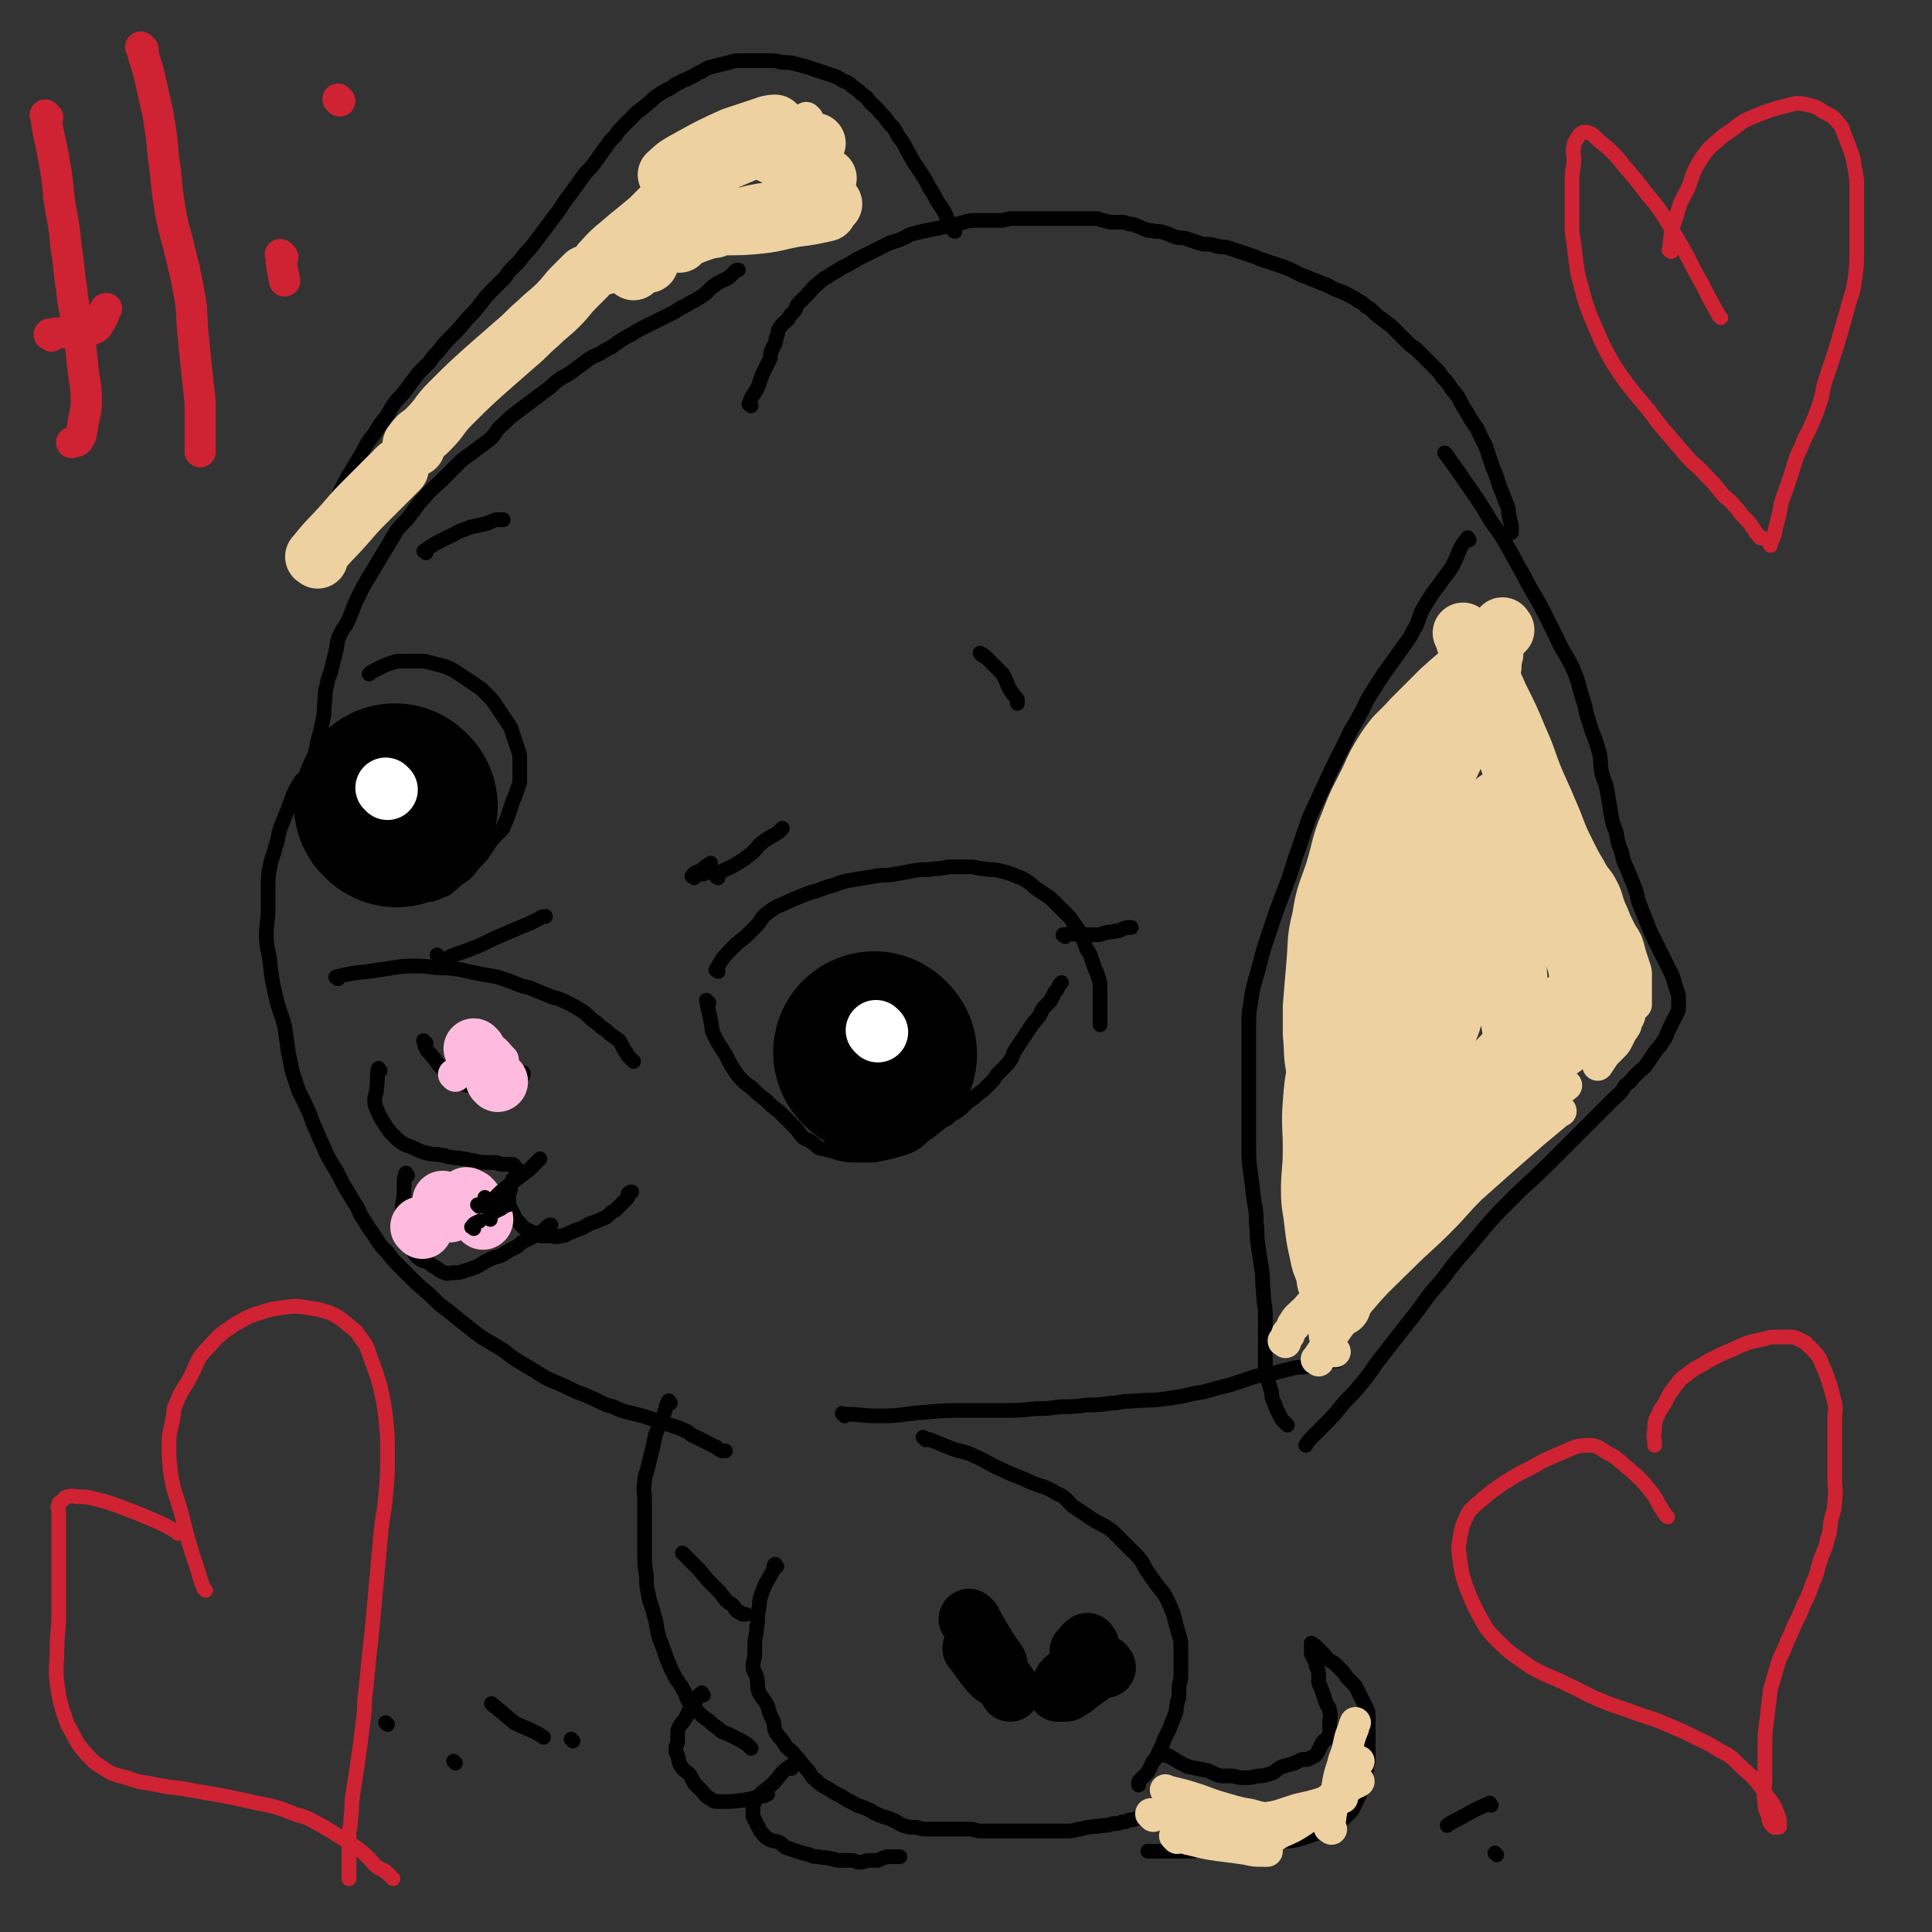 <svg viewBox='0 0 1052 1052' version='1.1' xmlns='http://www.w3.org/2000/svg' xmlns:xlink='http://www.w3.org/1999/xlink'><rect x="0" y="0" width="1052" height="1052" fill="#333333" stroke="none"/><g fill='none' stroke='#000000' stroke-width='8' stroke-linecap='round' stroke-linejoin='round'><path d='M168,426c-1,-1 -2,-1 -1,-1 1,-7 2,-7 4,-13 2,-6 1,-6 3,-12 1,-4 1,-4 2,-9 1,-4 0,-5 1,-10 0,-4 0,-4 1,-8 1,-6 2,-5 3,-11 1,-4 1,-4 2,-8 1,-4 0,-4 2,-8 2,-5 3,-4 5,-9 2,-5 2,-5 4,-10 2,-4 2,-4 4,-8 3,-5 3,-5 6,-10 3,-5 3,-5 6,-10 3,-5 3,-5 6,-10 3,-4 4,-4 7,-8 4,-5 4,-6 8,-10 4,-5 5,-5 9,-9 5,-5 5,-5 9,-9 5,-5 5,-4 10,-8 4,-3 4,-3 8,-6 4,-4 3,-5 7,-8 4,-4 4,-4 8,-7 4,-3 4,-3 8,-6 4,-3 4,-3 8,-6 3,-2 3,-3 6,-5 4,-3 4,-2 8,-5 4,-3 4,-3 8,-6 4,-3 5,-2 9,-5 4,-2 4,-2 8,-5 3,-2 3,-2 7,-4 3,-2 3,-2 7,-4 4,-2 4,-2 8,-4 4,-2 4,-2 8,-4 3,-2 3,-2 7,-4 3,-2 4,-2 7,-4 3,-2 3,-2 5,-4 2,-2 2,-2 5,-4 2,-1 2,-1 4,-2 2,-1 2,-1 3,-2 1,-1 1,-1 2,-2 1,-1 1,-1 2,-1 '/><path d='M178,306c-1,-1 -1,-1 -1,-1 -1,-3 -1,-4 -1,-7 1,-4 1,-4 2,-8 1,-5 1,-5 2,-9 1,-4 1,-4 3,-8 2,-5 2,-5 4,-9 2,-4 2,-4 4,-7 3,-5 3,-5 6,-10 3,-6 3,-6 7,-11 3,-5 3,-5 7,-10 2,-4 2,-4 5,-8 3,-3 3,-3 6,-7 3,-4 3,-4 6,-8 3,-3 3,-3 6,-6 2,-3 2,-3 5,-6 3,-4 3,-4 7,-8 4,-4 4,-4 8,-9 4,-4 4,-4 8,-9 3,-4 3,-4 7,-8 3,-3 3,-3 6,-6 2,-3 2,-3 5,-6 3,-3 3,-3 6,-7 3,-3 3,-3 6,-7 3,-4 3,-4 6,-8 3,-4 3,-4 6,-8 2,-3 2,-3 4,-6 3,-4 3,-4 6,-8 2,-3 2,-3 5,-7 3,-3 3,-3 6,-7 2,-3 2,-3 5,-7 2,-3 2,-3 5,-6 2,-3 2,-3 5,-6 3,-3 3,-3 6,-6 3,-3 3,-2 6,-5 3,-2 3,-3 6,-5 3,-2 3,-2 7,-4 2,-1 2,-2 5,-3 3,-2 3,-1 6,-3 3,-1 3,-2 6,-3 3,-2 3,-2 7,-3 4,-1 4,-1 8,-2 3,-1 3,-1 7,-1 3,0 3,0 7,0 4,0 4,0 7,0 4,0 4,0 8,1 4,0 4,0 8,1 4,1 4,1 7,2 3,1 3,1 6,2 3,1 3,1 6,2 3,1 3,1 6,3 3,1 3,1 5,3 3,2 3,2 5,4 3,2 3,2 5,5 2,2 3,2 5,5 3,3 3,3 5,6 3,3 3,3 5,7 3,4 3,4 5,8 2,3 2,4 4,7 2,3 2,3 4,6 2,3 2,3 4,7 2,3 2,3 4,7 2,3 2,3 4,6 1,2 1,2 2,5 1,2 1,2 3,5 0,0 0,1 1,1 '/><path d='M409,221c-1,-1 -2,-1 -1,-1 1,-5 3,-5 5,-10 1,-3 1,-3 2,-6 1,-2 1,-2 2,-4 1,-2 1,-2 2,-4 1,-2 0,-2 1,-5 1,-2 1,-2 2,-4 1,-2 0,-2 1,-4 1,-2 0,-3 2,-5 1,-2 2,-2 4,-4 1,-2 1,-2 3,-4 2,-2 1,-3 3,-5 2,-2 2,-2 4,-4 3,-3 3,-4 7,-7 3,-3 3,-2 7,-5 2,-1 2,-1 5,-3 4,-2 4,-2 9,-5 4,-2 4,-2 8,-4 4,-2 4,-2 8,-4 4,-2 4,-1 8,-3 3,-1 3,-2 7,-3 4,-1 4,-1 9,-2 5,-1 5,-1 10,-2 4,-1 4,-1 8,-2 3,-1 3,-1 7,-1 3,0 3,0 7,0 3,0 3,0 6,0 3,0 3,-1 6,-1 3,0 3,0 6,0 3,0 3,0 6,0 2,0 2,0 4,0 2,0 2,0 4,0 3,0 3,0 6,0 2,0 2,0 5,0 2,0 2,0 5,0 3,0 3,0 6,0 2,0 2,0 4,0 2,0 2,1 4,1 3,1 3,1 5,1 2,0 2,0 4,0 2,0 2,0 5,1 2,0 2,0 4,1 3,1 2,1 5,2 2,1 2,0 5,1 3,0 3,0 6,1 3,1 2,1 5,2 3,1 3,0 6,1 3,1 3,1 6,2 3,1 3,1 6,1 3,0 3,1 5,1 3,1 3,0 6,1 3,1 3,1 6,2 3,1 3,1 6,2 3,1 3,1 5,2 3,1 3,1 6,2 3,1 3,1 6,2 3,1 3,1 5,2 2,1 2,1 4,2 2,1 2,1 5,2 2,1 2,1 5,2 2,1 2,1 5,2 2,1 2,1 4,2 2,1 2,1 5,2 2,1 2,1 4,2 2,1 2,1 5,3 2,1 2,1 4,3 2,1 2,1 4,3 2,2 2,2 5,4 2,2 3,2 5,4 2,2 2,2 4,4 2,2 2,2 4,4 2,2 2,2 5,4 2,2 2,2 4,4 2,2 2,2 4,4 2,2 2,2 4,4 2,2 1,2 3,4 2,2 2,2 4,5 1,2 2,2 3,4 2,2 1,2 3,5 1,2 1,2 3,5 1,2 1,2 3,5 1,2 2,2 3,5 1,2 1,2 2,4 1,2 1,2 2,4 1,3 1,3 2,6 1,3 1,3 2,6 1,2 1,2 2,5 1,3 1,3 2,6 1,2 1,2 2,5 1,3 1,2 2,5 1,3 0,3 1,6 0,2 1,2 1,5 0,1 0,2 0,3 '/><path d='M800,294c-1,-1 -1,-2 -1,-1 -5,6 -4,7 -8,15 -3,5 -4,5 -7,10 -4,5 -4,5 -7,10 -4,6 -3,6 -6,13 -2,3 -2,4 -4,7 -5,7 -5,7 -10,14 -5,7 -5,7 -10,15 -4,6 -3,6 -7,13 -3,6 -4,6 -7,13 -4,8 -4,8 -8,16 -6,13 -6,13 -12,26 -4,11 -4,12 -8,23 -3,10 -3,10 -7,20 -3,8 -3,8 -6,17 -2,6 -2,6 -4,12 -2,8 -2,8 -4,15 -2,7 -2,7 -3,14 -1,6 -1,6 -1,12 0,8 0,8 0,15 0,9 0,9 0,19 0,8 0,8 0,16 0,8 0,8 0,16 0,8 0,8 1,15 1,8 1,8 2,16 1,5 1,5 1,11 1,6 0,6 1,12 1,7 1,7 2,13 1,6 0,6 1,13 0,6 1,6 1,12 0,5 0,5 0,10 0,4 0,4 0,8 0,4 0,4 0,8 0,4 0,4 1,8 1,4 1,3 2,7 1,2 0,3 1,5 1,2 1,2 2,5 1,2 1,2 2,4 1,2 1,2 2,3 1,1 1,1 2,2 '/><path d='M788,248c-1,-1 -2,-2 -1,-1 5,7 6,8 12,17 5,7 5,7 10,15 5,9 6,8 11,17 5,9 5,9 10,18 5,10 6,10 11,20 3,6 3,6 6,12 4,9 5,9 9,17 4,9 3,9 6,18 2,6 1,6 3,11 2,8 3,8 5,15 2,6 1,6 2,13 1,5 2,5 3,10 1,6 1,6 2,12 1,6 1,6 3,11 1,6 1,6 3,11 1,5 1,5 3,9 2,5 2,5 4,10 2,5 1,5 3,10 2,5 2,5 4,10 2,5 2,5 4,9 2,4 2,4 4,8 2,4 2,4 4,8 2,4 2,4 3,8 1,3 1,3 2,6 0,2 0,2 0,4 0,2 0,2 0,4 -1,2 -1,2 -2,4 -1,2 -1,2 -2,4 -1,2 -1,2 -2,4 -1,3 -1,3 -3,6 -2,3 -2,2 -4,5 -2,3 -2,3 -4,6 -2,3 -3,3 -6,6 -3,3 -2,3 -6,6 -3,5 -3,4 -7,8 -5,5 -5,5 -9,9 -4,4 -4,4 -8,8 -8,8 -8,8 -16,16 -12,12 -12,11 -23,22 -13,13 -12,13 -24,27 -10,11 -9,12 -19,23 -8,11 -8,11 -16,21 -7,9 -7,9 -14,18 -4,6 -4,6 -9,12 -5,6 -5,5 -10,11 -4,5 -4,5 -9,10 -3,3 -3,3 -6,6 -2,2 -3,3 -4,5 '/><path d='M165,426c-1,-1 -1,-2 -1,-1 -4,6 -4,7 -7,15 -2,5 -2,5 -4,10 -2,5 -1,6 -3,11 -1,5 -2,5 -3,11 -1,5 -1,5 -1,11 0,6 0,6 0,12 0,7 -1,7 -1,14 0,7 1,7 2,15 1,9 1,9 3,18 2,9 3,9 5,17 1,7 1,7 2,14 2,8 1,8 4,16 2,7 3,7 6,14 3,6 2,6 5,12 2,5 2,5 4,9 2,5 2,5 5,10 3,5 3,5 6,11 3,5 3,5 6,10 3,4 2,5 5,9 3,5 3,5 6,9 3,5 3,5 7,9 3,4 3,4 7,8 4,4 4,4 8,8 4,4 5,4 9,8 4,4 4,4 8,7 5,4 5,4 10,8 5,4 5,4 9,7 5,3 5,3 10,6 5,3 5,4 10,7 5,3 5,3 10,6 5,3 4,3 9,5 5,2 5,2 9,4 4,2 4,2 7,3 5,2 5,2 9,4 4,2 4,2 8,3 4,2 4,2 8,3 4,1 4,1 8,2 3,1 3,1 6,2 3,1 3,1 6,2 3,1 3,1 6,2 3,1 3,1 5,2 3,1 2,2 5,3 2,1 2,1 4,2 2,1 2,1 4,2 2,1 2,1 4,2 1,1 1,1 3,2 1,0 1,0 2,0 '/><path d='M460,771c-1,-1 -2,-2 -1,-1 9,0 10,1 20,1 12,0 12,-1 24,-2 12,-1 12,-1 23,-1 10,0 10,0 20,0 9,0 9,0 18,-1 6,0 6,0 13,-1 7,0 7,0 15,-1 6,0 6,0 13,-1 5,0 5,-1 10,-1 12,-1 12,0 24,-2 8,-1 8,-2 16,-3 7,-2 7,-2 15,-4 6,-2 6,-2 12,-4 3,-1 3,-1 7,-1 3,-1 3,-1 7,-2 4,-1 4,-1 8,-2 4,-1 4,0 7,-1 3,0 3,-1 6,-1 3,-1 3,0 6,-1 2,-1 4,-1 5,-1 '/><path d='M176,417c-1,-1 -1,-2 -1,-1 -1,6 -2,7 -1,14 1,5 2,5 3,10 1,4 0,4 2,8 2,4 2,4 5,9 2,4 2,4 5,8 2,3 2,3 4,5 3,3 3,3 6,6 2,2 2,3 5,5 2,2 2,2 5,3 2,1 2,2 5,2 3,1 3,0 6,0 3,0 3,1 6,1 3,0 3,0 5,0 2,0 2,0 4,0 3,-1 3,-1 5,-2 3,-1 3,-1 5,-3 3,-2 2,-2 5,-4 2,-2 2,-1 4,-3 3,-3 2,-3 5,-6 3,-3 3,-3 5,-6 2,-3 2,-3 4,-6 2,-2 2,-2 4,-4 2,-2 2,-2 3,-5 1,-2 1,-2 2,-5 1,-3 1,-3 2,-6 1,-3 1,-2 2,-5 1,-3 1,-3 2,-6 0,-3 0,-3 0,-6 0,-3 0,-3 0,-6 0,-3 0,-3 -1,-6 -1,-3 -1,-3 -2,-6 -1,-3 -1,-3 -2,-6 -2,-3 -2,-3 -4,-6 -2,-3 -2,-3 -4,-6 -2,-3 -2,-3 -5,-6 -3,-3 -3,-3 -6,-5 -3,-2 -3,-2 -6,-4 -3,-2 -3,-2 -6,-4 -4,-2 -4,-2 -8,-3 -4,-1 -4,-1 -8,-2 -2,0 -3,0 -5,0 -3,0 -3,0 -6,0 -4,0 -4,0 -7,1 -3,1 -3,1 -5,2 -2,1 -2,1 -4,2 -2,1 -2,1 -3,2 '/><path d='M184,533c-1,-1 -2,-1 -1,-1 11,-3 12,-2 24,-4 9,-1 9,-2 18,-2 6,0 6,0 13,1 6,0 6,0 13,1 4,1 4,1 9,2 5,1 6,1 11,2 6,2 6,2 11,4 5,2 5,1 9,3 5,2 5,2 10,4 4,1 4,1 8,3 4,2 4,2 7,4 2,1 2,1 4,3 2,2 2,2 5,4 2,2 2,2 5,4 2,2 2,2 5,4 1,1 2,1 3,3 1,2 1,2 2,4 1,1 1,1 2,3 1,1 1,1 2,2 0,0 0,0 1,1 '/><path d='M391,529c-1,-1 -2,-1 -1,-1 3,-6 4,-7 9,-12 3,-3 3,-3 7,-6 3,-3 3,-3 6,-6 3,-3 2,-4 6,-7 4,-3 4,-3 9,-5 4,-2 4,-2 9,-4 5,-2 5,-2 9,-3 5,-2 5,-2 9,-3 5,-2 5,-2 11,-3 6,-1 6,-1 12,-2 5,-1 5,0 10,-1 6,-1 6,-1 11,-2 6,-1 6,0 11,-1 5,0 5,-1 10,-1 4,0 4,0 9,0 4,0 4,1 8,1 4,1 4,0 8,1 4,1 4,1 7,2 2,1 2,1 5,2 2,1 2,1 5,3 2,2 2,2 5,4 3,2 3,2 6,4 2,2 2,2 5,5 2,2 2,2 5,5 2,2 1,2 3,4 2,3 2,3 4,6 1,3 1,3 2,6 1,3 2,3 3,6 1,3 1,3 2,6 1,2 1,2 2,5 1,3 1,3 1,6 0,3 0,3 0,6 0,3 0,3 0,5 0,2 0,2 0,4 0,2 0,2 0,4 0,0 0,1 0,1 '/><path d='M386,546c-1,-1 -2,-2 -1,-1 0,4 1,5 2,11 1,4 0,4 2,8 2,4 2,4 4,7 2,3 2,3 3,5 2,4 2,4 4,7 2,3 2,3 5,6 2,2 3,2 5,4 3,3 3,3 7,6 3,3 3,3 7,6 2,2 2,2 5,5 2,2 2,2 4,4 2,2 2,3 4,5 2,2 3,1 5,3 2,1 2,2 4,3 2,1 2,0 4,1 4,1 4,1 7,2 5,1 5,1 11,1 4,0 4,0 8,0 5,-1 5,-1 9,-2 4,-1 4,-1 7,-2 3,-1 3,-1 5,-2 5,-3 4,-4 9,-7 2,-2 2,-2 5,-4 2,-2 3,-2 5,-3 2,-2 2,-2 4,-3 3,-2 3,-2 5,-4 2,-2 2,-2 5,-4 2,-2 2,-2 5,-4 2,-2 2,-2 4,-4 2,-2 2,-2 4,-5 2,-2 2,-2 4,-4 2,-2 2,-2 4,-5 1,-3 1,-3 3,-6 2,-3 2,-3 4,-6 2,-3 2,-3 4,-6 2,-3 2,-2 4,-5 1,-2 1,-2 2,-4 2,-2 2,-2 4,-4 1,-2 1,-2 2,-4 1,-2 1,-1 2,-3 1,-2 1,-2 2,-3 '/><path d='M580,510c-1,-1 -2,-1 -1,-1 5,-1 6,0 12,0 3,0 3,0 7,0 2,0 2,-1 4,-1 2,-1 3,0 5,-1 2,0 2,0 4,-1 2,-1 3,-1 5,-1 '/><path d='M535,357c-1,-1 -2,-2 -1,-1 1,0 2,1 4,3 2,2 2,2 4,4 2,2 2,2 4,4 1,2 1,2 2,4 1,3 1,3 3,6 1,2 2,2 3,4 0,1 0,1 0,2 '/><path d='M232,301c-1,-1 -2,-1 -1,-1 7,-5 8,-5 16,-9 5,-3 5,-2 9,-4 5,-1 5,-1 9,-2 3,-1 2,-1 5,-2 2,0 2,0 4,0 '/><path d='M207,583c-1,-1 -1,-2 -1,-1 -1,4 0,5 -1,11 0,3 -1,3 -1,6 0,4 1,4 2,7 2,4 2,4 4,7 2,3 2,3 5,6 2,2 2,2 5,4 2,1 3,1 5,2 4,2 4,2 8,3 4,1 4,0 7,1 3,0 3,1 5,1 4,1 4,0 7,1 3,0 3,1 6,1 4,1 4,1 7,1 3,0 3,0 5,0 2,0 1,1 3,1 2,0 2,0 4,0 1,0 1,0 2,0 1,0 1,1 2,2 0,0 0,0 1,1 0,0 -1,0 -1,0 0,1 0,1 0,2 0,0 0,1 0,1 -1,1 -1,1 -1,2 -1,0 -1,0 -1,1 0,1 -1,1 -1,2 0,1 0,1 0,2 0,2 -1,2 -1,4 0,2 0,2 0,4 0,1 0,1 1,3 1,2 1,2 2,4 1,2 1,2 3,4 1,1 1,2 3,3 2,1 2,1 4,2 2,1 2,1 5,2 2,0 2,0 4,0 3,0 3,1 6,0 3,0 3,-1 6,-2 2,-1 2,-1 5,-2 3,-1 3,-2 6,-3 3,-1 3,-1 5,-2 3,-1 3,-1 5,-3 1,-1 1,-1 3,-2 1,-1 1,-1 2,-2 1,-1 1,-1 2,-2 1,-1 1,-1 2,-2 1,-1 1,-1 1,-2 0,0 0,-1 0,-1 1,-1 1,-1 2,-1 '/><path d='M222,640c-1,-1 -1,-2 -1,-1 -1,2 -1,3 -1,6 0,2 0,2 0,5 0,4 -1,4 -1,8 0,4 0,4 0,8 0,4 0,4 1,7 1,3 2,3 4,6 2,3 1,4 4,6 2,2 3,1 6,3 1,1 1,1 3,2 2,1 2,2 5,3 2,1 2,0 5,0 3,0 3,0 6,-1 3,-1 3,-1 6,-2 4,-2 3,-2 7,-4 4,-2 4,-1 8,-3 3,-2 3,-2 7,-4 2,-1 2,-2 4,-3 2,-1 2,-1 4,-2 2,-1 2,-1 4,-2 1,-1 1,-1 3,-2 1,-1 1,-1 2,-2 1,-1 1,-1 2,-1 '/><path d='M232,568c-1,-1 -2,-2 -1,-1 0,1 0,2 1,4 1,2 2,2 4,5 2,2 2,3 4,5 3,3 3,2 6,5 2,1 1,2 3,3 1,1 1,1 3,1 2,1 2,1 4,1 3,1 3,0 6,1 2,0 2,1 5,1 1,0 1,0 3,0 2,0 2,0 4,0 1,0 1,-1 2,-1 1,-1 1,0 3,-1 1,0 1,0 2,-1 1,-1 1,-1 2,-2 1,-1 0,-1 1,-2 0,0 1,0 1,-1 0,-1 0,-1 -1,-1 -1,0 -1,0 -1,0 '/><path d='M365,764c-1,-1 -1,-2 -1,-1 -2,3 -1,4 -3,8 -2,5 -2,5 -4,10 -1,4 -1,5 -2,9 -1,4 -1,4 -2,8 -1,5 -2,5 -2,9 -1,5 0,5 0,9 0,4 0,4 0,9 0,5 0,5 0,10 0,6 0,6 0,11 0,6 0,6 1,12 0,5 0,5 1,10 1,6 2,6 3,11 2,6 1,6 3,13 2,5 2,5 4,11 2,5 2,5 4,9 2,4 3,4 5,8 2,3 1,4 4,8 2,2 2,2 5,5 2,2 2,2 5,4 2,2 2,2 5,4 2,2 2,2 5,3 2,1 2,1 4,2 2,1 2,1 4,2 1,1 2,1 3,2 1,1 1,1 2,2 '/><path d='M373,847c-1,-1 -2,-2 -1,-1 1,1 2,2 5,5 4,4 4,4 8,9 3,3 3,3 6,6 3,3 2,3 5,6 1,1 2,1 3,2 1,1 1,2 2,3 1,1 1,0 2,1 1,1 1,1 2,1 0,0 0,0 1,0 '/><path d='M423,853c-1,-1 -1,-2 -1,-1 -1,0 0,1 -1,3 -3,6 -4,6 -6,12 -2,5 -1,5 -2,10 -1,5 0,5 -1,9 0,5 -1,5 -1,9 0,2 0,3 0,5 0,4 -1,4 -1,7 0,3 1,3 2,6 1,4 0,4 1,8 2,4 3,4 5,8 1,4 1,4 3,8 1,3 0,4 2,7 2,3 3,3 5,7 3,3 3,2 5,5 4,4 3,4 6,7 3,3 2,4 5,6 3,3 3,3 7,5 3,2 3,2 7,4 3,2 3,2 7,4 3,2 3,1 7,3 3,1 3,2 6,3 4,2 4,1 8,3 3,1 3,2 6,3 3,1 3,1 6,1 3,0 3,1 6,1 3,0 3,0 6,0 3,0 3,0 6,0 3,0 3,0 6,0 3,0 3,0 6,0 3,0 3,1 6,1 3,0 3,0 5,0 3,0 3,0 6,0 3,0 3,0 6,0 3,0 3,0 6,0 3,0 3,0 6,0 3,0 3,0 6,0 2,0 2,0 5,0 3,0 3,0 6,0 4,0 4,0 7,-1 3,0 3,-1 6,-1 4,-1 4,0 7,-1 3,0 3,0 6,-1 3,0 3,0 5,-1 2,0 2,0 4,-1 2,0 2,0 4,-1 2,0 2,0 4,-1 2,-1 2,-1 4,-2 2,-1 2,0 4,-1 1,0 1,0 3,-1 1,0 1,-1 2,-1 1,0 1,0 2,0 0,0 0,0 1,0 '/><path d='M504,784c-1,-1 -2,-2 -1,-1 7,2 8,3 16,6 6,2 6,1 12,4 7,3 7,4 14,7 8,4 8,3 16,7 7,3 8,2 14,6 5,2 5,3 9,7 6,4 6,4 12,8 5,3 5,2 10,6 3,3 3,3 7,7 3,3 3,3 6,6 4,4 3,5 6,9 2,3 2,3 5,7 2,3 3,3 5,7 2,4 2,4 4,9 1,4 1,4 2,8 1,3 1,3 2,7 0,3 0,3 0,6 0,3 0,3 0,7 0,3 0,3 0,6 0,3 -1,3 -1,6 0,2 0,2 0,4 0,3 -1,2 -1,5 -1,3 0,3 -1,5 -1,3 -1,3 -2,5 -1,3 -1,3 -2,5 -1,2 -1,2 -2,4 -1,3 -1,3 -2,5 -1,2 -1,2 -2,4 -1,3 -2,2 -3,5 -1,2 -1,2 -2,4 -1,1 -1,1 -2,2 -1,1 -1,1 -2,2 -1,1 -1,1 -1,2 0,0 0,0 0,1 '/><path d='M635,956c-1,-1 -2,-2 -1,-1 5,2 6,4 13,7 5,1 5,1 10,2 4,1 3,2 8,3 2,0 2,0 5,0 3,0 3,1 7,1 4,0 4,0 8,-1 3,0 3,0 6,-1 4,-1 3,-2 7,-4 3,-1 4,-1 7,-2 2,-1 2,-1 4,-2 1,0 2,0 3,0 2,-1 2,-1 4,-2 1,-1 1,-1 2,-3 1,-2 1,-2 2,-4 1,-2 2,-1 3,-3 1,-1 1,-2 1,-3 0,-2 0,-2 0,-5 0,-3 1,-3 0,-6 0,-3 -1,-2 -2,-5 -1,-3 -1,-3 -2,-6 -1,-3 -1,-2 -2,-5 0,-2 0,-2 0,-4 0,-2 0,-2 -1,-4 -1,-2 0,-2 -1,-4 -1,-1 -1,-1 -1,-3 -1,0 -1,0 -1,-1 0,-1 0,-1 0,-2 0,-1 0,-1 0,-2 0,-1 0,-2 0,-1 1,0 2,1 3,2 1,1 1,1 2,2 1,1 1,1 2,2 1,1 1,2 3,3 1,1 2,1 3,2 2,2 2,2 4,4 2,2 1,2 3,4 2,2 2,2 4,4 1,2 1,2 2,4 1,2 1,2 2,4 1,2 1,2 2,4 1,2 1,2 1,5 0,2 0,2 0,4 0,3 0,3 0,6 0,3 0,3 0,6 0,3 0,3 0,6 0,3 0,3 -1,5 0,3 0,3 -1,6 0,2 0,2 -1,5 -1,2 -1,2 -2,5 -1,2 -1,2 -2,4 -1,2 -1,3 -3,5 -2,2 -2,2 -4,4 -2,1 -2,1 -4,2 -2,1 -2,1 -5,3 -2,1 -2,1 -4,2 -3,1 -3,1 -6,2 -3,1 -3,1 -7,2 -4,1 -4,0 -8,1 -4,1 -4,1 -8,1 -4,1 -4,1 -8,1 -5,1 -5,1 -9,1 -5,1 -5,1 -9,1 -3,0 -3,0 -7,0 -4,0 -4,1 -8,1 -4,0 -4,0 -8,0 -4,0 -4,0 -8,0 -3,0 -3,0 -6,0 -1,0 -1,0 -1,0 '/><path d='M383,923c-1,-1 -1,-2 -1,-1 -2,1 -2,2 -3,4 -1,2 -2,2 -3,4 -2,3 -1,3 -3,6 -1,2 -2,2 -3,4 -1,2 -1,2 -1,4 0,2 0,2 0,4 0,2 -1,2 -1,4 0,2 0,2 1,4 1,3 0,3 2,6 2,3 3,2 5,5 1,2 1,2 2,4 2,2 2,2 4,4 2,2 2,3 4,4 3,2 3,2 6,2 7,0 7,0 14,-1 5,-1 5,-1 9,-2 2,0 2,-1 3,-1 '/><path d='M431,963c-1,-1 -1,-2 -1,-1 -5,3 -5,5 -9,9 -3,3 -4,3 -7,6 -2,2 -2,2 -3,4 -1,2 -1,2 -1,4 0,2 0,2 0,4 1,2 1,2 2,4 1,2 1,2 2,4 2,2 2,3 4,4 3,2 3,1 6,2 2,1 2,2 4,3 3,1 3,1 6,2 3,1 3,1 7,2 2,1 2,1 5,1 3,1 3,0 6,1 2,0 2,1 5,1 3,0 3,0 6,0 3,0 3,1 5,1 3,0 3,-1 6,-1 2,0 2,0 4,0 2,-1 2,-1 5,-2 2,0 2,0 4,0 2,0 2,0 3,0 '/></g>
<g fill='none' stroke='#000000' stroke-width='33' stroke-linecap='round' stroke-linejoin='round'><path d='M531,899c-1,-1 -2,-2 -1,-1 4,5 4,6 10,13 3,3 4,2 7,5 2,2 2,3 3,5 '/><path d='M602,908c-1,-1 -1,-2 -1,-1 -6,3 -6,4 -12,8 -3,2 -3,3 -7,5 -1,1 -1,1 -3,1 -1,0 -2,0 -3,0 '/><path d='M529,883c-1,-1 -2,-2 -1,-1 4,6 4,7 9,15 3,5 5,7 6,9 '/><path d='M593,905c-1,-1 -1,-2 -1,-1 -4,2 -4,4 -7,7 -3,3 -5,3 -6,5 '/><path d='M593,896c-1,-1 -1,-2 -1,-1 -2,1 -2,2 -4,4 '/></g>
<g fill='none' stroke='#000000' stroke-width='55' stroke-linecap='round' stroke-linejoin='round'><path d='M466,560c-1,-1 -1,-1 -1,-1 '/></g>
<g fill='none' stroke='#000000' stroke-width='110' stroke-linecap='round' stroke-linejoin='round'><path d='M477,574c-1,-1 -1,-1 -1,-1 '/><path d='M216,439c-1,-1 -1,-1 -1,-1 '/></g>
<g fill='none' stroke='#FFFFFF' stroke-width='33' stroke-linecap='round' stroke-linejoin='round'><path d='M478,562c-1,-1 -1,-1 -1,-1 '/><path d='M211,430c-1,-1 -1,-1 -1,-1 '/></g>
<g fill='none' stroke='#FFBBDD' stroke-width='33' stroke-linecap='round' stroke-linejoin='round'><path d='M230,669c-1,-1 -1,-1 -1,-1 '/><path d='M257,654c-1,-1 -1,-1 -1,-1 '/><path d='M255,653c-1,-1 -1,-1 -1,-1 '/><path d='M242,655c-1,-1 -1,-1 -1,-1 '/><path d='M245,660c-1,-1 -1,-1 -1,-1 '/><path d='M263,664c-1,-1 -1,-1 -1,-1 '/></g>
<g fill='none' stroke='#FFBBDD' stroke-width='17' stroke-linecap='round' stroke-linejoin='round'><path d='M274,577c-1,-1 -1,-1 -1,-1 '/><path d='M248,586c-1,-1 -1,-1 -1,-1 '/><path d='M268,576c-1,-1 -1,-1 -1,-1 '/><path d='M272,576c-1,-1 -1,-1 -1,-1 '/><path d='M264,578c-1,-1 -1,-1 -1,-1 '/></g>
<g fill='none' stroke='#FFBBDD' stroke-width='33' stroke-linecap='round' stroke-linejoin='round'><path d='M271,589c-1,-1 -1,-1 -1,-1 '/><path d='M259,572c-1,-1 -1,-1 -1,-1 '/><path d='M265,579c-1,-1 -1,-1 -1,-1 '/></g>
<g fill='none' stroke='#000000' stroke-width='8' stroke-linecap='round' stroke-linejoin='round'><path d='M269,655c-1,-1 -1,-1 -1,-1 '/><path d='M265,653c-1,-1 -1,-1 -1,-1 '/><path d='M268,661c-1,-1 -1,-1 -1,-1 '/><path d='M261,657c-1,-1 -1,-1 -1,-1 '/><path d='M258,669c-1,-1 -2,-1 -1,-1 1,-2 2,-2 4,-3 '/><path d='M267,664c-1,-1 -2,-1 -1,-1 2,-3 3,-3 7,-5 1,-1 3,-2 4,-2 '/><path d='M269,655c-1,-1 -2,-1 -1,-1 5,-6 6,-6 12,-11 4,-3 4,-3 8,-6 3,-3 5,-5 6,-6 '/><path d='M211,939c-1,-1 -1,-1 -1,-1 '/><path d='M248,960c-1,-1 -1,-1 -1,-1 '/><path d='M269,929c-1,-1 -2,-2 -1,-1 5,4 6,5 12,10 6,3 7,3 13,6 1,1 2,1 3,2 '/><path d='M312,948c-1,-1 -1,-1 -1,-1 '/><path d='M812,983c-1,-1 -1,-2 -1,-1 -10,4 -10,5 -20,10 -2,1 -3,2 -3,2 '/><path d='M815,1010c-1,-1 -1,-1 -1,-1 '/><path d='M383,476c-1,-1 -2,-1 -1,-1 1,-3 2,-3 5,-5 '/><path d='M378,478c-1,-1 -2,-1 -1,-1 1,-2 2,-2 5,-3 '/><path d='M391,478c-1,-1 -2,-1 -1,-1 4,-4 5,-3 10,-6 5,-3 5,-3 10,-7 3,-3 2,-3 6,-6 4,-3 4,-2 8,-5 1,-1 2,-2 2,-2 '/><path d='M239,521c-1,-1 -1,-1 -1,-1 '/><path d='M243,524c-1,-1 -2,-1 -1,-1 4,-3 5,-3 11,-5 8,-3 8,-3 16,-7 7,-3 7,-3 14,-6 5,-2 5,-2 11,-5 1,-1 2,-1 3,-1 '/></g>
<g fill='none' stroke='#EED1A0' stroke-width='33' stroke-linecap='round' stroke-linejoin='round'><path d='M173,304c-1,-1 -2,-1 -1,-1 7,-9 8,-9 16,-18 6,-7 6,-7 13,-14 5,-5 5,-5 10,-10 3,-3 4,-4 6,-6 '/><path d='M226,243c-1,-1 -2,-1 -1,-1 3,-5 4,-4 8,-8 7,-7 6,-8 12,-14 10,-10 10,-10 20,-19 8,-7 8,-7 16,-14 6,-5 6,-6 12,-11 5,-5 6,-5 11,-10 5,-5 4,-5 9,-10 3,-3 4,-4 6,-6 '/><path d='M329,144c-1,-1 -2,-1 -1,-1 6,-7 7,-7 15,-14 5,-4 5,-4 11,-9 6,-6 6,-6 12,-12 6,-5 6,-6 12,-11 5,-3 6,-3 11,-6 1,-1 2,-1 2,-1 '/><path d='M409,78c-1,-1 -2,-2 -1,-1 6,0 7,2 15,2 8,0 8,0 16,-1 2,0 4,0 5,0 '/><path d='M383,97c-1,-1 -2,-1 -1,-1 4,-4 5,-5 11,-8 7,-3 7,-3 14,-6 8,-3 8,-3 16,-6 3,-1 5,-1 6,-1 '/><path d='M365,96c-1,-1 -2,-1 -1,-1 5,-5 6,-5 13,-9 11,-6 11,-6 22,-11 9,-3 9,-3 18,-6 2,-1 5,-1 5,-1 '/><path d='M405,75c-1,-1 -2,-2 -1,-1 6,3 7,5 15,9 8,4 8,4 16,7 8,4 8,4 15,7 '/><path d='M345,147c-1,-1 -2,-1 -1,-1 3,-2 4,-2 9,-3 '/><path d='M370,132c-1,-1 -2,-1 -1,-1 11,-5 12,-5 24,-9 9,-2 9,-3 18,-5 10,-2 10,-1 19,-3 6,-1 6,-1 12,-2 5,-1 8,-1 11,-1 '/><path d='M389,124c-1,-1 -2,-1 -1,-1 10,-1 11,0 22,-1 12,-1 12,-2 23,-4 8,-1 8,-1 17,-3 '/><path d='M442,87c-1,-1 -1,-1 -1,-1 '/><path d='M819,343c-1,-1 -1,-2 -1,-1 -2,2 -2,3 -4,6 -6,9 -7,8 -12,17 -5,8 -5,8 -8,17 -4,10 -3,10 -7,21 -4,9 -4,9 -7,18 -3,10 -2,10 -4,19 -2,10 -2,10 -4,21 -2,8 -2,8 -3,16 -1,7 0,7 -2,14 -2,8 -3,8 -5,15 -3,8 -2,9 -5,17 -3,10 -4,9 -8,19 -4,9 -4,9 -8,19 -3,8 -4,8 -6,17 -2,7 -1,7 -2,15 -1,5 -1,5 -1,9 -1,6 -1,6 -1,11 -1,6 -1,6 -1,12 0,6 0,6 0,13 0,5 0,5 0,11 0,6 0,6 0,12 0,5 0,5 0,10 0,4 1,6 2,8 '/><path d='M813,356c-1,-1 -1,-2 -1,-1 -5,2 -5,3 -9,6 -9,7 -9,7 -18,15 -8,8 -8,8 -16,16 -7,8 -8,7 -14,16 -5,8 -5,8 -9,17 -6,12 -6,11 -11,24 -5,12 -4,13 -8,26 -4,12 -5,12 -7,25 -3,12 -2,12 -3,24 -1,12 -1,12 -2,24 0,7 0,7 0,15 1,10 0,10 2,20 1,10 2,10 4,20 2,10 2,10 3,20 1,10 0,10 1,19 1,9 1,9 2,18 0,8 0,8 0,17 0,6 0,7 0,13 0,6 0,6 1,12 1,5 1,5 2,9 '/><path d='M737,517c-1,-1 -1,-2 -1,-1 -2,3 -2,4 -3,9 -3,11 -5,11 -7,22 -3,11 -2,11 -3,22 -1,10 0,11 0,21 0,9 0,9 1,19 1,7 1,7 2,14 1,9 1,9 1,17 0,8 0,8 1,17 1,7 1,7 2,15 1,6 1,6 1,12 0,4 -1,4 0,7 0,3 1,3 2,5 '/><path d='M787,383c-1,-1 -1,-2 -1,-1 -12,18 -13,19 -22,40 -8,16 -8,16 -14,33 -6,19 -6,19 -11,38 -4,20 -4,20 -7,40 -3,18 -4,18 -6,36 -2,15 -2,15 -3,30 -1,12 -1,12 -1,24 0,11 0,11 1,22 1,9 1,9 3,18 2,6 3,6 5,12 0,1 0,2 1,2 '/><path d='M812,363c-1,-1 -1,-2 -1,-1 -8,17 -7,18 -14,37 -6,15 -8,15 -13,31 -5,15 -5,15 -8,30 -4,16 -3,17 -6,33 -4,15 -4,15 -8,30 -4,14 -4,14 -7,29 -3,15 -2,15 -6,30 -3,14 -4,14 -7,28 -3,10 -3,10 -5,20 -2,8 -1,8 -2,17 -1,9 -1,9 -2,18 0,5 0,5 0,11 0,5 0,5 0,9 '/><path d='M772,463c-1,-1 -1,-2 -1,-1 -4,19 -4,20 -7,41 -2,17 -1,17 -3,34 -2,16 -2,16 -4,33 -2,15 -2,14 -4,29 -1,11 -2,11 -2,22 0,9 1,9 2,17 0,6 0,6 1,12 1,4 1,4 2,9 0,1 0,2 1,2 '/><path d='M798,346c-1,-1 -2,-2 -1,-1 3,9 3,10 7,21 6,15 6,15 12,30 5,13 4,13 9,26 5,12 5,12 9,24 4,11 4,11 7,22 3,8 3,8 6,16 3,9 3,9 5,18 2,5 1,6 3,11 2,6 2,6 4,12 1,5 1,5 2,10 0,1 0,2 1,3 '/><path d='M809,364c-1,-1 -2,-2 -1,-1 5,14 6,15 13,31 5,12 6,12 11,24 5,12 5,12 10,24 4,11 3,11 7,22 3,8 3,8 7,16 2,6 2,6 5,12 2,6 2,6 5,12 2,4 2,4 3,8 1,3 2,3 2,6 0,4 0,4 -1,9 -1,3 -1,3 -3,6 -2,3 -2,3 -4,5 -1,2 -1,2 -3,3 -1,1 -2,1 -3,2 -2,1 -2,1 -3,2 -2,1 -2,1 -3,2 -2,1 -2,1 -4,2 -3,1 -3,1 -5,3 -2,1 -2,1 -4,3 -3,3 -3,2 -6,5 -4,4 -4,4 -7,8 -5,6 -6,6 -11,12 -6,7 -5,7 -12,14 -5,6 -6,5 -11,11 -6,6 -6,6 -11,12 -5,5 -5,5 -9,11 -4,5 -4,5 -8,11 -4,6 -4,6 -7,12 -3,5 -3,5 -5,10 -1,3 -1,3 -2,5 '/><path d='M820,591c-1,-1 -1,-2 -1,-1 -9,6 -9,7 -17,15 -12,12 -12,12 -24,25 -11,12 -12,12 -22,24 -7,9 -7,9 -13,18 -5,5 -5,5 -9,10 -3,4 -3,3 -6,7 -2,2 -2,2 -3,4 -1,1 -1,1 -1,2 0,1 0,1 -1,2 0,0 -1,0 0,1 0,0 0,-1 1,-1 '/><path d='M808,446c-1,-1 -1,-2 -1,-1 -3,14 -2,15 -6,30 -5,23 -4,23 -11,45 -8,23 -9,23 -18,45 -7,16 -7,16 -12,32 -3,8 -3,8 -5,15 -2,4 -2,4 -3,8 -1,2 -1,2 -1,4 0,1 0,1 0,2 0,0 1,0 1,0 2,-2 2,-2 4,-5 6,-8 6,-7 11,-16 8,-13 8,-13 15,-27 4,-11 4,-11 8,-22 4,-13 5,-13 9,-26 4,-14 4,-14 8,-29 3,-12 2,-12 4,-25 1,-8 2,-8 3,-16 1,-7 0,-7 1,-14 0,-4 1,-4 1,-8 0,-1 0,-2 0,-2 -1,0 -2,1 -2,2 -1,3 -1,3 -1,7 0,5 0,5 0,11 0,9 0,9 1,17 1,11 1,11 2,22 1,12 2,12 3,23 1,11 1,11 2,22 1,8 1,8 2,17 1,6 1,6 2,12 1,4 1,4 2,8 1,3 1,2 2,5 0,1 0,3 0,3 0,0 0,-2 0,-3 0,-6 0,-6 0,-12 -1,-13 -1,-13 -2,-26 -1,-12 -1,-12 -2,-25 0,-11 -1,-11 0,-23 0,-8 1,-8 2,-16 1,-7 2,-7 3,-13 2,-5 2,-5 3,-10 1,-4 1,-4 2,-7 1,-3 1,-3 2,-5 '/></g>
<g fill='none' stroke='#EED1A0' stroke-width='17' stroke-linecap='round' stroke-linejoin='round'><path d='M721,709c-1,-1 -2,-1 -1,-1 10,-14 11,-14 23,-28 6,-7 6,-7 13,-14 8,-8 8,-8 16,-15 9,-8 9,-8 17,-16 7,-6 6,-7 13,-12 7,-5 8,-4 15,-10 5,-4 8,-7 11,-9 '/><path d='M720,711c-1,-1 -2,-1 -1,-1 11,-12 11,-12 24,-23 9,-8 10,-7 19,-16 12,-10 11,-10 22,-21 10,-10 10,-10 21,-20 10,-9 10,-9 20,-17 8,-7 8,-7 16,-13 6,-5 7,-5 12,-9 '/><path d='M714,715c-1,-1 -2,-1 -1,-1 1,-4 2,-4 5,-7 7,-8 7,-8 15,-16 11,-11 11,-10 22,-21 12,-12 11,-12 23,-24 10,-11 10,-12 21,-22 8,-8 9,-7 18,-15 8,-6 8,-6 16,-13 6,-5 6,-6 12,-11 5,-5 8,-7 11,-9 '/><path d='M700,731c-1,-1 -2,-1 -1,-1 8,-12 9,-12 18,-23 9,-11 9,-11 19,-22 10,-12 10,-12 21,-23 12,-12 12,-12 25,-24 9,-8 10,-8 20,-17 9,-8 9,-8 18,-16 8,-7 8,-7 16,-14 5,-4 5,-4 10,-8 5,-5 5,-5 10,-10 '/><path d='M702,727c-1,-1 -2,-1 -1,-1 7,-10 8,-9 16,-19 9,-11 8,-12 17,-23 12,-14 12,-14 24,-28 13,-14 13,-13 26,-27 11,-12 11,-12 22,-24 9,-10 10,-9 19,-19 7,-8 6,-9 14,-17 6,-7 7,-6 13,-13 5,-5 5,-6 10,-11 4,-4 4,-4 9,-8 4,-3 6,-5 8,-6 '/><path d='M705,722c-1,-1 -2,-1 -1,-1 2,-4 3,-4 7,-8 8,-9 8,-9 15,-18 9,-11 9,-11 19,-22 10,-11 9,-11 20,-23 11,-12 11,-12 22,-24 9,-10 9,-9 19,-19 7,-7 7,-7 14,-14 7,-6 7,-6 13,-12 5,-5 5,-5 10,-9 2,-2 3,-2 5,-3 '/><path d='M723,721c-1,-1 -2,-1 -1,-1 6,-10 6,-10 14,-19 9,-11 9,-11 18,-22 9,-10 10,-10 18,-20 7,-9 7,-9 14,-18 5,-7 5,-7 11,-14 5,-6 5,-6 10,-12 2,-2 4,-4 4,-4 '/><path d='M723,523c-1,-1 -1,-2 -1,-1 -4,11 -4,12 -7,24 -2,12 -2,13 -4,25 -2,15 -3,14 -4,29 -1,13 0,13 0,26 0,11 -1,11 -1,22 0,10 1,10 2,20 1,8 1,8 3,17 1,6 2,6 4,13 1,5 1,5 2,10 1,6 2,6 3,12 1,4 1,5 2,9 1,2 1,2 2,4 1,2 2,2 3,3 '/><path d='M713,641c-1,-1 -2,-2 -1,-1 1,11 2,12 4,26 1,8 0,8 1,17 0,7 0,7 1,14 1,8 1,8 2,16 1,6 0,6 1,11 0,3 0,3 1,7 1,2 1,2 2,4 0,0 0,1 1,1 '/><path d='M718,741c-1,-1 -2,-1 -1,-1 11,-16 11,-17 23,-31 11,-13 12,-13 23,-24 10,-10 11,-10 21,-20 9,-9 8,-9 17,-18 9,-8 9,-8 18,-16 8,-7 8,-7 16,-14 6,-5 6,-5 12,-10 1,-1 2,-2 3,-2 '/><path d='M753,681c-1,-1 -2,-1 -1,-1 7,-9 9,-9 17,-18 10,-10 10,-11 20,-21 10,-10 11,-10 21,-20 9,-9 9,-9 18,-18 8,-9 8,-9 16,-19 7,-8 7,-9 15,-17 5,-6 6,-5 12,-11 4,-4 4,-5 8,-9 3,-3 5,-5 6,-6 '/><path d='M811,349c-1,-1 -2,-2 -1,-1 6,13 7,14 13,28 6,12 6,12 11,24 5,11 4,11 9,23 5,11 5,11 10,23 3,8 3,8 7,16 3,6 3,6 6,11 3,6 4,5 7,11 3,6 2,7 5,13 2,5 2,5 4,9 2,4 2,3 4,7 1,3 1,3 2,7 1,3 1,3 2,6 1,3 1,3 1,5 0,2 0,2 0,4 0,2 0,2 0,4 0,2 0,2 0,4 0,1 0,1 0,2 0,1 0,1 0,2 -1,1 -1,1 -2,2 -1,1 -1,1 -1,2 -1,1 0,2 -1,3 0,1 -1,1 -1,2 -1,1 0,2 -1,3 -1,2 -1,1 -2,3 -1,2 -1,2 -2,4 -1,2 -1,2 -3,4 -2,2 -2,2 -4,4 -2,3 -2,3 -4,6 '/><path d='M364,90c-1,-1 -2,-1 -1,-1 15,-4 16,-3 32,-7 12,-3 12,-3 24,-6 10,-2 10,-2 19,-4 '/><path d='M440,65c-1,-1 -1,-1 -1,-1 '/><path d='M628,989c-1,-1 -2,-2 -1,-1 5,0 6,0 12,2 6,2 6,3 11,4 6,2 6,2 12,2 3,0 5,0 7,0 '/><path d='M641,1001c-1,-1 -2,-2 -1,-1 3,0 4,1 9,2 8,2 8,2 15,3 8,1 8,1 15,2 4,1 4,1 9,1 1,0 2,0 2,0 '/><path d='M636,976c-1,-1 -2,-2 -1,-1 8,2 9,2 18,5 8,3 8,3 15,5 7,2 7,2 13,3 6,2 10,2 13,3 '/><path d='M656,995c-1,-1 -2,-1 -1,-1 5,-2 6,-2 13,-3 9,-1 10,1 19,-1 10,-1 10,-2 20,-5 9,-2 9,-2 18,-5 3,-1 6,-1 6,-1 '/><path d='M686,1006c-1,-1 -2,-1 -1,-1 5,-4 6,-3 12,-7 7,-3 7,-3 13,-7 6,-4 5,-5 12,-10 6,-5 7,-4 14,-9 2,-1 4,-2 4,-2 '/><path d='M723,992c-1,-1 -2,-1 -1,-1 2,-7 3,-7 6,-13 3,-6 2,-7 6,-13 2,-4 4,-4 6,-6 '/><path d='M725,996c-1,-1 -2,-1 -1,-1 1,-11 2,-11 4,-22 1,-6 1,-6 3,-12 1,-5 2,-5 3,-10 1,-5 1,-5 3,-10 0,-1 1,-3 1,-3 '/><path d='M738,965c-1,-1 -1,-1 -1,-1 '/></g>
<g fill='none' stroke='#CF2233' stroke-width='17' stroke-linecap='round' stroke-linejoin='round'><path d='M26,64c-1,-1 -2,-2 -1,-1 1,10 2,11 4,22 2,11 2,11 3,22 2,14 3,14 4,28 2,11 1,11 3,22 1,12 2,11 4,23 1,9 1,10 2,19 1,10 2,10 2,19 0,7 -1,7 -2,14 -1,4 0,4 -2,7 -1,2 -2,1 -4,2 '/><path d='M28,183c-1,-1 -2,-1 -1,-1 5,-1 6,-1 13,-1 3,0 3,1 6,0 3,-1 3,-1 5,-2 2,-1 2,-1 3,-3 2,-3 2,-3 3,-6 0,-1 0,-2 1,-2 '/><path d='M78,27c-1,-1 -2,-2 -1,-1 2,8 3,9 5,18 2,9 2,9 4,18 2,12 2,12 3,24 2,12 1,12 3,24 2,14 3,14 6,27 3,12 3,12 5,23 2,10 1,10 2,21 1,10 1,10 2,20 1,9 1,9 2,18 0,4 0,4 0,9 0,4 0,4 0,8 0,3 0,3 0,7 0,1 0,2 0,3 '/><path d='M154,140c-1,-1 -2,-2 -1,-1 0,5 1,9 2,14 '/><path d='M185,55c-1,-1 -1,-1 -1,-1 '/></g>
<g fill='none' stroke='#CF2233' stroke-width='8' stroke-linecap='round' stroke-linejoin='round'><path d='M908,826c-1,-1 -1,-1 -1,-1 -5,-7 -4,-8 -9,-14 -5,-6 -5,-6 -12,-12 -5,-4 -5,-5 -11,-8 -5,-3 -5,-4 -10,-4 -8,0 -9,2 -17,5 -7,3 -7,3 -14,7 -8,4 -8,4 -16,9 -7,5 -7,5 -14,11 -3,3 -4,3 -6,8 -2,4 -2,5 -3,10 -1,6 -1,6 0,13 1,7 1,7 3,13 3,8 3,8 7,16 4,7 4,8 10,14 8,8 9,8 19,15 9,5 9,4 19,9 9,4 9,5 19,9 9,4 9,3 19,7 9,3 10,3 19,7 7,3 7,3 13,6 6,3 7,3 13,7 6,3 6,3 11,8 9,8 9,8 16,18 3,4 3,4 5,9 1,3 1,3 1,6 0,1 0,1 -1,1 -1,0 -1,0 -2,0 -1,-1 -1,-1 -2,-2 -1,-2 -1,-2 -1,-4 -1,-3 -2,-3 -2,-7 -1,-7 0,-7 0,-14 0,-8 0,-8 0,-16 0,-8 0,-8 1,-15 1,-8 1,-9 2,-17 2,-7 2,-7 4,-14 2,-6 3,-6 5,-12 2,-4 2,-4 4,-9 3,-6 3,-6 5,-11 3,-6 3,-6 5,-12 3,-6 2,-6 4,-12 2,-6 3,-6 4,-12 2,-5 1,-5 2,-10 1,-5 2,-5 2,-11 1,-6 0,-6 0,-12 0,-6 0,-6 0,-12 0,-6 0,-6 0,-11 0,-5 0,-5 0,-10 0,-4 1,-4 0,-8 -1,-4 -1,-4 -2,-8 -1,-3 -1,-3 -2,-6 -1,-3 -1,-3 -2,-5 -1,-2 -1,-3 -2,-5 -2,-3 -2,-3 -4,-5 -2,-2 -2,-2 -4,-4 -2,-1 -2,-1 -4,-2 -2,-1 -3,-1 -5,-1 -3,0 -3,0 -6,0 -4,0 -4,0 -7,1 -5,1 -5,1 -9,2 -5,2 -5,2 -9,4 -5,2 -5,2 -9,4 -4,2 -4,2 -7,4 -4,2 -4,2 -8,5 -4,3 -4,3 -7,7 -3,4 -3,4 -5,8 -2,4 -3,4 -4,7 -2,4 -2,4 -2,8 -1,5 0,5 0,9 '/><path d='M97,835c-1,-1 -1,-1 -1,-1 -7,-4 -7,-4 -14,-7 -7,-3 -7,-3 -15,-6 -8,-3 -8,-3 -16,-5 -4,-1 -4,-1 -8,-1 -3,0 -3,-1 -6,0 -2,0 -2,1 -3,2 -1,1 -2,1 -2,2 -1,2 0,2 0,5 0,4 0,4 0,9 0,5 0,5 0,10 0,8 0,8 0,16 0,10 0,10 0,20 0,10 -1,10 -1,20 0,8 -1,9 0,17 1,7 1,8 3,15 2,6 2,7 5,12 3,6 3,6 7,11 4,4 4,5 9,8 6,4 6,4 14,6 8,3 8,2 17,4 10,2 10,1 19,3 18,3 18,3 36,7 10,2 10,2 20,6 8,2 8,3 14,6 10,6 10,6 19,12 4,3 4,3 7,6 3,3 2,3 5,5 2,1 2,1 4,2 1,1 1,1 2,2 1,1 1,1 2,2 '/><path d='M112,866c-1,-1 -1,-1 -1,-1 -2,-5 -2,-5 -3,-9 -5,-15 -5,-15 -9,-31 -3,-11 -4,-11 -6,-22 -1,-9 -1,-9 -1,-17 0,-7 1,-7 2,-13 1,-5 0,-5 2,-9 3,-8 4,-7 8,-15 4,-8 3,-9 10,-16 6,-7 7,-7 14,-12 6,-3 6,-4 13,-6 6,-2 6,-2 13,-3 7,-1 7,-1 13,0 7,1 7,1 13,3 4,2 4,2 8,5 4,4 5,3 8,8 4,5 4,6 6,12 3,8 3,8 5,15 2,9 2,9 3,17 1,10 1,10 1,20 0,11 0,11 -1,22 -1,12 -2,12 -3,25 -1,11 -1,11 -2,22 -1,11 -1,11 -2,22 -1,10 -1,10 -2,19 -1,10 -1,10 -2,20 -1,6 0,6 -1,13 -1,8 -1,8 -2,16 -1,7 -1,7 -2,14 -1,6 -1,6 -2,13 -1,6 0,6 -1,12 0,5 -1,5 -1,10 0,5 0,5 0,9 0,6 0,6 0,11 0,1 0,2 0,3 '/><path d='M937,173c-1,-1 -1,-1 -1,-1 -5,-9 -5,-9 -9,-17 -4,-7 -4,-7 -8,-15 -5,-9 -5,-9 -11,-19 -5,-8 -5,-8 -11,-15 -6,-8 -6,-8 -13,-16 -3,-4 -3,-4 -7,-8 -3,-3 -4,-3 -8,-7 -2,-2 -2,-2 -5,-3 -1,0 -1,0 -2,0 -2,1 -2,1 -3,3 -1,2 -2,2 -2,5 -1,3 0,3 0,7 0,5 -1,5 -1,10 0,7 0,7 0,14 0,7 0,7 0,15 1,7 1,7 2,15 1,8 1,8 3,15 2,8 2,8 5,16 3,7 3,7 6,14 5,10 5,10 11,19 6,8 6,8 12,15 6,7 5,7 11,14 6,7 6,7 12,14 5,6 6,5 11,11 4,4 4,4 8,9 3,4 4,3 7,7 2,2 2,2 4,5 2,2 2,2 4,4 1,1 1,1 2,3 1,1 1,1 2,3 1,1 1,1 2,2 0,0 0,1 1,1 0,0 0,0 1,0 '/><path d='M910,137c-1,-1 -2,-1 -1,-1 1,-10 1,-10 4,-19 2,-7 2,-7 6,-14 3,-8 2,-8 7,-16 4,-6 4,-6 10,-11 3,-3 4,-3 8,-6 5,-4 5,-4 12,-7 5,-2 5,-2 11,-4 4,-1 4,-1 8,-2 4,-1 4,-1 9,0 4,1 5,1 9,4 4,2 5,2 8,6 3,3 2,4 4,8 2,5 2,5 4,11 1,6 1,6 2,12 0,6 0,6 0,11 0,7 0,7 0,14 0,7 0,7 0,14 0,7 0,8 -1,15 -1,8 -2,8 -4,16 -2,7 -2,7 -4,14 -2,7 -2,7 -4,13 -2,6 -2,6 -4,12 -2,6 -1,6 -3,12 -2,6 -2,6 -5,13 -2,5 -3,5 -5,11 -3,6 -3,6 -5,13 -2,6 -2,6 -4,12 -2,5 -2,5 -3,11 -1,4 -1,4 -2,8 -1,5 -1,5 -3,9 0,1 0,1 0,1 '/></g>
</svg>